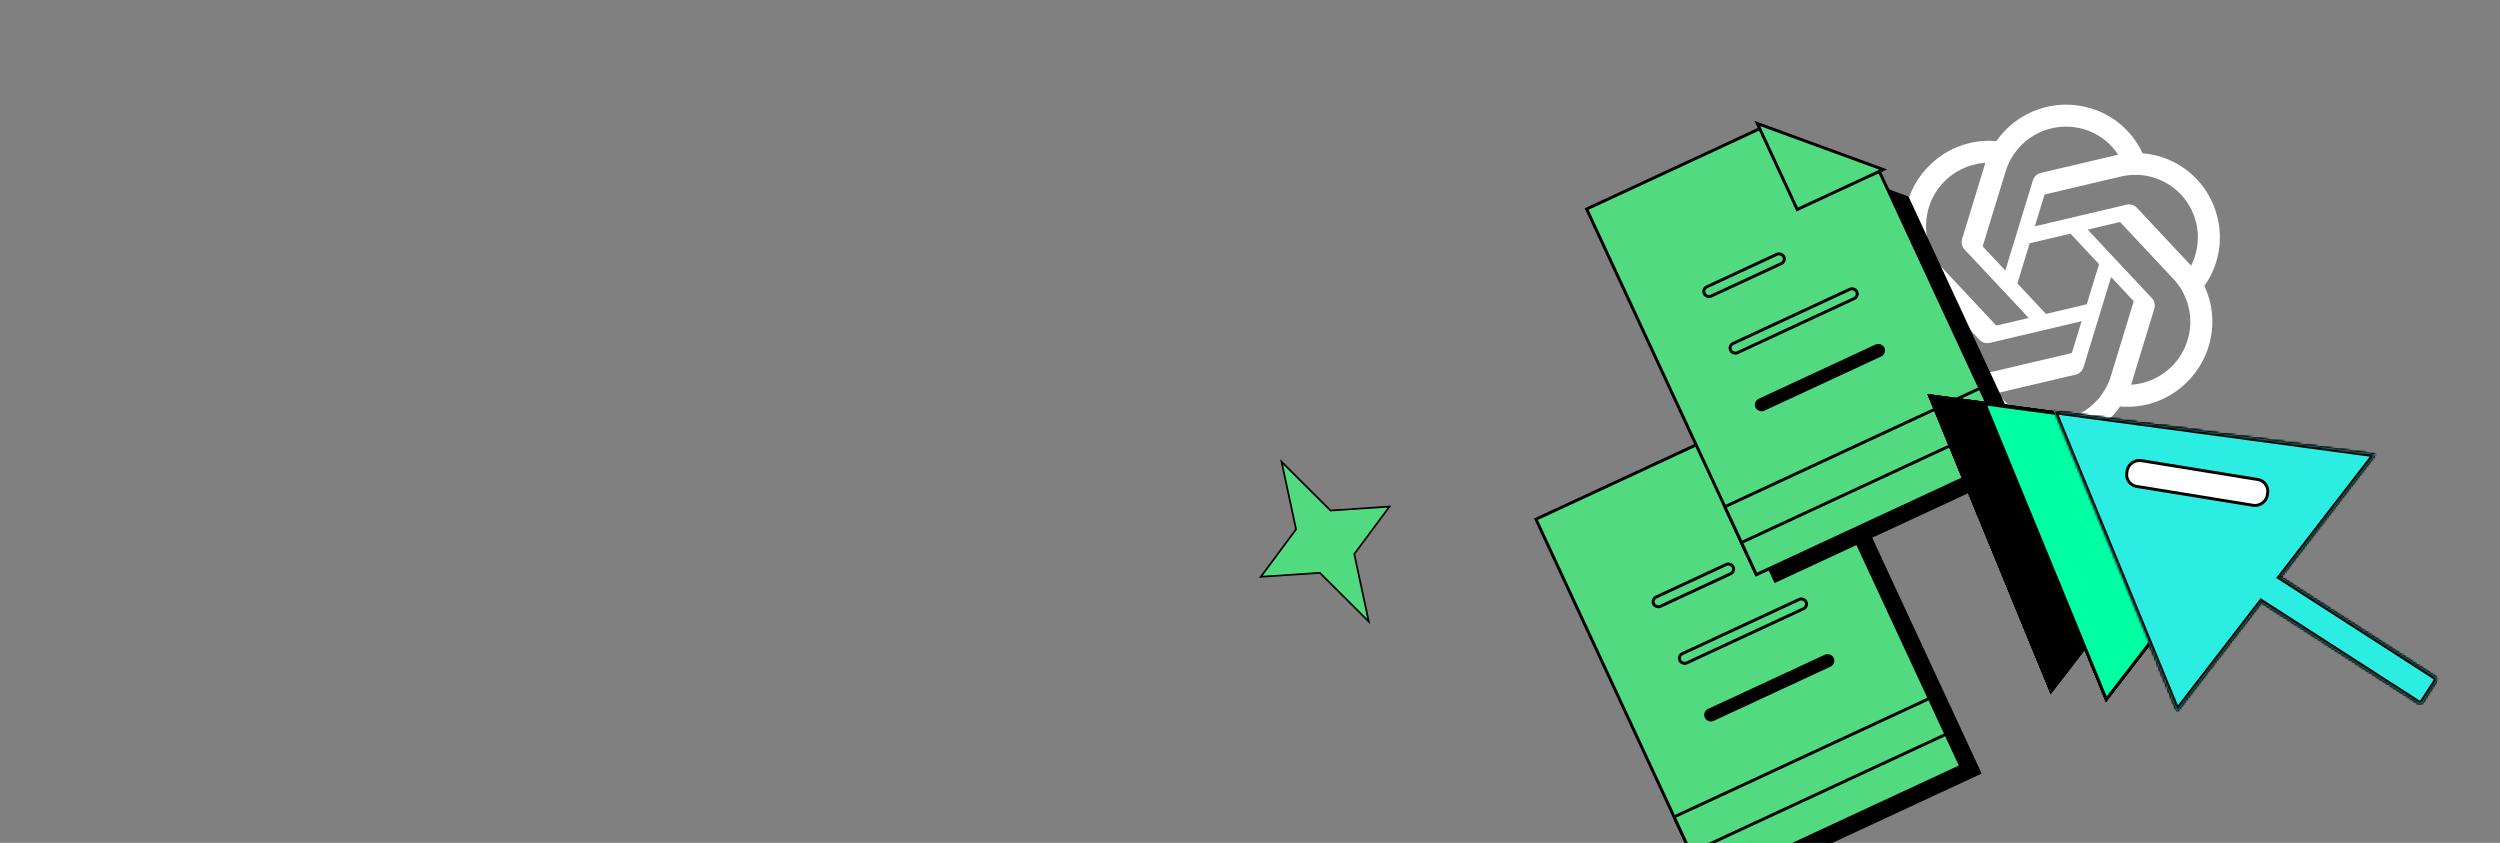 <?xml version="1.0" encoding="UTF-8"?> <svg xmlns="http://www.w3.org/2000/svg" width="1136" height="383" viewBox="0 0 1136 383" fill="none"><rect x="0" y="0" width="1136" height="383" fill="#808080" stroke="none"/><path d="M789.282 210.787L843.705 230.825L899.579 351.183L783.643 405.004L710.466 247.376L789.282 210.787Z" fill="black" stroke="black" stroke-width="1.355"></path><path d="M776.747 199.35L831.17 219.388L887.044 339.745L771.108 393.567L697.931 235.939L776.747 199.35Z" fill="#51DA7F" stroke="black" stroke-width="1.355"></path><path d="M793.618 236.139L775.475 197.058L832.7 217.996L793.618 236.139Z" fill="#51DA7F" stroke="black" stroke-width="1.355"></path><rect x="760.728" y="371.204" width="127.82" height="33.976" transform="rotate(-24.902 760.728 371.204)" fill="#51DA7F" stroke="black" stroke-width="1.355"></rect><rect x="768.287" y="387.478" width="127.82" height="16.034" transform="rotate(-24.902 768.287 387.478)" fill="#51DA7F" stroke="black" stroke-width="1.355"></rect><rect x="774.291" y="323.736" width="63.232" height="4.656" rx="2.328" transform="rotate(-24.902 774.291 323.736)" fill="black" stroke="black" stroke-width="1.355"></rect><rect x="762.345" y="298.001" width="63.232" height="4.656" rx="2.328" transform="rotate(-24.902 762.345 298.001)" fill="#51DA7F" stroke="black" stroke-width="1.355"></rect><rect x="750.404" y="272.275" width="39.852" height="4.656" rx="2.328" transform="rotate(-24.902 750.404 272.275)" fill="#51DA7F" stroke="black" stroke-width="1.355"></rect><path d="M572.926 262.083L588.822 240.665L588.93 240.52L588.892 240.344L582.343 209.825L604.46 231.851L604.588 231.978L604.767 231.966L631.382 230.193L615.485 251.611L615.378 251.756L615.415 251.932L621.964 282.451L599.847 260.425L599.719 260.298L599.54 260.31L572.926 262.083Z" fill="#51DA7F" stroke="black" stroke-width="0.795"></path><path d="M973.56 69.633C971.313 64.731 968.042 60.372 963.966 56.847C959.89 53.322 955.103 50.712 949.925 49.191C942.153 46.836 933.82 47.013 926.129 49.698C918.437 52.383 911.784 57.437 907.129 64.13C901.749 63.648 896.322 64.321 891.211 66.104C886.099 67.886 881.422 70.738 877.491 74.467C871.53 80.027 867.478 87.325 865.92 95.311C864.362 103.297 865.379 111.557 868.823 118.9C865.687 123.32 863.528 128.353 862.491 133.663C861.454 138.973 861.562 144.437 862.809 149.689C864.618 157.605 868.899 164.728 875.034 170.032C881.169 175.335 888.841 178.544 896.944 179.196C899.191 184.097 902.462 188.457 906.538 191.982C910.614 195.507 915.401 198.117 920.579 199.638C928.351 201.993 936.683 201.815 944.375 199.13C952.067 196.445 958.72 191.391 963.374 184.698C968.755 185.181 974.182 184.508 979.293 182.725C984.405 180.942 989.082 178.091 993.013 174.362C998.978 168.801 1003.03 161.498 1004.59 153.509C1006.15 145.519 1005.13 137.255 1001.68 129.909C1004.82 125.49 1006.97 120.456 1008.01 115.146C1009.05 109.837 1008.94 104.373 1007.69 99.121C1005.88 91.208 1001.6 84.089 995.464 78.79C989.33 73.49 981.66 70.284 973.56 69.633ZM986.232 167.108C981.354 171.693 975.027 174.425 968.36 174.828C968.443 174.578 968.588 174.138 968.671 173.839L978.916 140.3C979.178 139.463 979.212 138.573 979.015 137.721C978.819 136.868 978.398 136.085 977.798 135.452L948.645 104.341L963.071 100.938C963.143 100.917 963.219 100.913 963.293 100.928C963.366 100.943 963.435 100.976 963.493 101.023L987.635 126.788C992.784 132.297 995.528 139.634 995.265 147.192C995.003 154.75 991.754 161.911 986.232 167.108ZM923.503 190.095C917.116 188.182 911.618 184.082 907.97 178.511C908.227 178.455 908.679 178.36 908.996 178.285L943.129 170.239C943.983 170.042 944.771 169.623 945.412 169.022C946.052 168.422 946.522 167.663 946.774 166.824L959.287 125.883L969.381 136.654C969.435 136.706 969.476 136.771 969.5 136.843C969.523 136.915 969.528 136.991 969.515 137.066L959.153 170.964C956.931 178.208 951.928 184.291 945.245 187.877C938.561 191.464 930.742 192.261 923.503 190.095ZM872.524 147.389C871.015 140.896 871.843 134.066 874.861 128.096C875.039 128.286 875.344 128.633 875.563 128.867L899.451 154.36C900.044 155.001 900.797 155.471 901.634 155.722C902.471 155.974 903.361 155.998 904.212 155.791L945.878 145.961L941.546 160.135C941.528 160.209 941.492 160.277 941.441 160.333C941.391 160.39 941.327 160.434 941.256 160.46L906.744 168.589C899.369 170.319 891.626 169.058 885.211 165.084C878.797 161.11 874.234 154.747 872.524 147.389ZM966.29 93.018L924.622 102.847L928.957 88.675C928.975 88.601 929.011 88.533 929.061 88.476C929.112 88.419 929.175 88.376 929.246 88.35L963.749 80.209C969.036 78.963 974.56 79.247 979.675 81.026C984.789 82.806 989.283 86.009 992.63 90.259C995.976 94.509 998.037 99.631 998.571 105.025C999.105 110.419 998.089 115.861 995.643 120.716C995.463 120.523 995.148 120.187 994.929 119.953L971.04 94.46C970.45 93.819 969.699 93.348 968.864 93.095C968.029 92.841 967.141 92.815 966.29 93.018ZM962.532 70.299C962.273 70.353 961.824 70.45 961.507 70.525L927.373 78.57C926.52 78.768 925.732 79.188 925.092 79.788C924.451 80.388 923.981 81.147 923.729 81.986L911.215 122.927L901.122 112.156C901.067 112.103 901.026 112.039 901.003 111.967C900.98 111.895 900.974 111.818 900.988 111.744L911.36 77.856C912.949 72.665 915.983 68.027 920.104 64.482C924.226 60.938 929.266 58.635 934.634 57.842C940.002 57.049 945.476 57.8 950.417 60.006C955.358 62.212 959.56 65.782 962.532 70.299ZM921.84 144.485L907.412 147.89C907.34 147.911 907.264 147.915 907.19 147.901C907.117 147.886 907.048 147.853 906.99 147.805L882.848 122.04C879.153 118.092 876.665 113.167 875.676 107.842C874.687 102.516 875.237 97.011 877.263 91.97C879.288 86.93 882.705 82.562 887.112 79.379C891.521 76.196 896.738 74.329 902.153 73.997C902.07 74.247 901.927 74.685 901.842 74.986L891.597 108.525C891.335 109.361 891.3 110.251 891.496 111.103C891.693 111.955 892.113 112.737 892.713 113.371L921.84 144.485ZM916.698 128.787L922.269 110.55L940.825 106.171L953.809 120.027L948.234 138.259L929.678 142.639L916.698 128.787Z" fill="white"></path><path d="M812.321 69.834L866.744 89.872L922.618 210.23L806.682 264.051L733.505 106.423L812.321 69.834Z" fill="black" stroke="black" stroke-width="1.355"></path><path d="M799.786 58.397L854.209 78.434L910.083 198.792L794.147 252.614L720.97 94.986L799.786 58.397Z" fill="#51DA7F" stroke="black" stroke-width="1.355"></path><path d="M816.657 95.186L798.514 56.105L855.739 77.043L816.657 95.186Z" fill="#51DA7F" stroke="black" stroke-width="1.355"></path><rect x="783.767" y="230.251" width="127.82" height="33.976" transform="rotate(-24.902 783.767 230.251)" fill="#51DA7F" stroke="black" stroke-width="1.355"></rect><rect x="791.326" y="246.525" width="127.82" height="16.034" transform="rotate(-24.902 791.326 246.525)" fill="#51DA7F" stroke="black" stroke-width="1.355"></rect><rect x="797.33" y="182.782" width="63.232" height="4.656" rx="2.328" transform="rotate(-24.902 797.33 182.782)" fill="black" stroke="black" stroke-width="1.355"></rect><rect x="785.384" y="157.048" width="63.232" height="4.656" rx="2.328" transform="rotate(-24.902 785.384 157.048)" fill="#51DA7F" stroke="black" stroke-width="1.355"></rect><rect x="773.443" y="131.321" width="39.852" height="4.656" rx="2.328" transform="rotate(-24.902 773.443 131.321)" fill="#51DA7F" stroke="black" stroke-width="1.355"></rect><path d="M931.992 314.051L876.858 179.867L1020.63 199.212L931.992 314.051Z" fill="black" stroke="black" stroke-width="1.355"></path><path d="M957.089 317.73L901.956 183.547L1045.73 202.891L957.089 317.73Z" fill="#00FFA3" stroke="black" stroke-width="1.355"></path><mask id="path-21-inside-1_9633_3415" fill="white"><path fill-rule="evenodd" clip-rule="evenodd" d="M1079.35 206.477L933.255 186.819L989.281 323.174L1027.53 273.616L1098.7 319.44C1099.47 319.933 1100.49 319.712 1100.98 318.946L1106.92 309.717C1107.41 308.951 1107.19 307.93 1106.43 307.437L1036.29 262.274L1079.35 206.477Z"></path></mask><path fill-rule="evenodd" clip-rule="evenodd" d="M1079.35 206.477L933.255 186.819L989.281 323.174L1027.53 273.616L1098.7 319.44C1099.47 319.933 1100.49 319.712 1100.98 318.946L1106.92 309.717C1107.41 308.951 1107.19 307.93 1106.43 307.437L1036.29 262.274L1079.35 206.477Z" fill="#2BEDE1"></path><path d="M933.255 186.819L933.436 185.476L931.109 185.163L932.001 187.334L933.255 186.819ZM1079.35 206.477L1080.43 207.305L1081.86 205.446L1079.54 205.133L1079.35 206.477ZM989.281 323.174L988.027 323.689L988.919 325.86L990.353 324.002L989.281 323.174ZM1027.53 273.616L1028.27 272.476L1027.22 271.803L1026.46 272.788L1027.53 273.616ZM1098.7 319.44L1097.97 320.579L1097.97 320.579L1098.7 319.44ZM1100.98 318.946L1099.84 318.212L1099.84 318.212L1100.98 318.946ZM1106.92 309.717L1105.78 308.983L1105.78 308.983L1106.92 309.717ZM1106.43 307.437L1107.16 306.297L1107.16 306.297L1106.43 307.437ZM1036.29 262.274L1035.21 261.445L1034.31 262.614L1035.55 263.413L1036.29 262.274ZM933.074 188.162L1079.17 207.82L1079.54 205.133L933.436 185.476L933.074 188.162ZM990.534 322.658L934.508 186.304L932.001 187.334L988.027 323.689L990.534 322.658ZM1026.46 272.788L988.208 322.345L990.353 324.002L1028.61 274.444L1026.46 272.788ZM1099.43 318.3L1028.27 272.476L1026.8 274.755L1097.97 320.579L1099.43 318.3ZM1099.84 318.212C1099.75 318.349 1099.57 318.388 1099.43 318.3L1097.97 320.579C1099.36 321.478 1101.22 321.075 1102.12 319.68L1099.84 318.212ZM1105.78 308.983L1099.84 318.212L1102.12 319.68L1108.06 310.451L1105.78 308.983ZM1105.69 308.576C1105.83 308.664 1105.87 308.846 1105.78 308.983L1108.06 310.451C1108.96 309.055 1108.56 307.196 1107.16 306.297L1105.69 308.576ZM1035.55 263.413L1105.69 308.576L1107.16 306.297L1037.02 261.134L1035.55 263.413ZM1078.28 205.648L1035.21 261.445L1037.36 263.102L1080.43 207.305L1078.28 205.648Z" fill="black" mask="url(#path-21-inside-1_9633_3415)"></path><rect x="1031.28" y="218.748" width="11.918" height="64.648" rx="5.371" transform="rotate(99.208 1031.28 218.748)" fill="white" stroke="black" stroke-width="1.355"></rect><path d="M931.992 314.051L876.858 179.867L1020.63 199.212L931.992 314.051Z" fill="black" stroke="black" stroke-width="1.355"></path><path d="M957.089 317.73L901.956 183.547L1045.73 202.891L957.089 317.73Z" fill="#00FFA3" stroke="black" stroke-width="1.355"></path><mask id="path-26-inside-2_9633_3415" fill="white"><path fill-rule="evenodd" clip-rule="evenodd" d="M1079.35 206.477L933.255 186.819L989.281 323.174L1027.53 273.616L1098.7 319.44C1099.47 319.933 1100.49 319.712 1100.98 318.946L1106.92 309.717C1107.41 308.951 1107.19 307.93 1106.43 307.437L1036.29 262.274L1079.35 206.477Z"></path></mask><path fill-rule="evenodd" clip-rule="evenodd" d="M1079.35 206.477L933.255 186.819L989.281 323.174L1027.53 273.616L1098.7 319.44C1099.47 319.933 1100.49 319.712 1100.98 318.946L1106.92 309.717C1107.41 308.951 1107.19 307.93 1106.43 307.437L1036.29 262.274L1079.35 206.477Z" fill="#2BEDE1"></path><path d="M933.255 186.819L933.436 185.476L931.109 185.163L932.001 187.334L933.255 186.819ZM1079.35 206.477L1080.43 207.305L1081.86 205.446L1079.54 205.133L1079.35 206.477ZM989.281 323.174L988.027 323.689L988.919 325.86L990.353 324.002L989.281 323.174ZM1027.53 273.616L1028.27 272.476L1027.22 271.803L1026.46 272.788L1027.53 273.616ZM1098.7 319.44L1097.97 320.579L1097.97 320.579L1098.7 319.44ZM1100.98 318.946L1099.84 318.212L1099.84 318.212L1100.98 318.946ZM1106.92 309.717L1105.78 308.983L1105.78 308.983L1106.92 309.717ZM1106.43 307.437L1107.16 306.297L1107.16 306.297L1106.43 307.437ZM1036.29 262.274L1035.21 261.445L1034.31 262.614L1035.55 263.413L1036.29 262.274ZM933.074 188.162L1079.17 207.82L1079.54 205.133L933.436 185.476L933.074 188.162ZM990.534 322.658L934.508 186.304L932.001 187.334L988.027 323.689L990.534 322.658ZM1026.46 272.788L988.208 322.345L990.353 324.002L1028.61 274.444L1026.46 272.788ZM1099.43 318.3L1028.27 272.476L1026.8 274.755L1097.97 320.579L1099.43 318.3ZM1099.84 318.212C1099.75 318.349 1099.57 318.388 1099.43 318.3L1097.97 320.579C1099.36 321.478 1101.22 321.075 1102.12 319.68L1099.84 318.212ZM1105.78 308.983L1099.84 318.212L1102.12 319.68L1108.06 310.451L1105.78 308.983ZM1105.69 308.576C1105.83 308.664 1105.87 308.846 1105.78 308.983L1108.06 310.451C1108.96 309.055 1108.56 307.196 1107.16 306.297L1105.69 308.576ZM1035.55 263.413L1105.69 308.576L1107.16 306.297L1037.02 261.134L1035.55 263.413ZM1078.28 205.648L1035.21 261.445L1037.36 263.102L1080.43 207.305L1078.28 205.648Z" fill="black" mask="url(#path-26-inside-2_9633_3415)"></path><rect x="1031.28" y="218.748" width="11.918" height="64.648" rx="5.371" transform="rotate(99.208 1031.28 218.748)" fill="white" stroke="black" stroke-width="1.355"></rect><path d="M931.992 314.051L876.858 179.867L1020.63 199.212L931.992 314.051Z" fill="black" stroke="black" stroke-width="1.355"></path><path d="M957.089 317.73L901.956 183.547L1045.73 202.891L957.089 317.73Z" fill="#00FFA3" stroke="black" stroke-width="1.355"></path><mask id="path-31-inside-3_9633_3415" fill="white"><path fill-rule="evenodd" clip-rule="evenodd" d="M1079.35 206.477L933.255 186.819L989.281 323.174L1027.53 273.616L1098.7 319.44C1099.47 319.933 1100.49 319.712 1100.98 318.946L1106.92 309.717C1107.41 308.951 1107.19 307.93 1106.43 307.437L1036.29 262.274L1079.35 206.477Z"></path></mask><path fill-rule="evenodd" clip-rule="evenodd" d="M1079.35 206.477L933.255 186.819L989.281 323.174L1027.53 273.616L1098.7 319.44C1099.47 319.933 1100.49 319.712 1100.98 318.946L1106.92 309.717C1107.41 308.951 1107.19 307.93 1106.43 307.437L1036.29 262.274L1079.35 206.477Z" fill="#2BEDE1"></path><path d="M933.255 186.819L933.436 185.476L931.109 185.163L932.001 187.334L933.255 186.819ZM1079.35 206.477L1080.43 207.305L1081.86 205.446L1079.54 205.133L1079.35 206.477ZM989.281 323.174L988.027 323.689L988.919 325.86L990.353 324.002L989.281 323.174ZM1027.53 273.616L1028.27 272.476L1027.22 271.803L1026.46 272.788L1027.53 273.616ZM1098.7 319.44L1097.97 320.579L1097.97 320.579L1098.7 319.44ZM1100.98 318.946L1099.84 318.212L1099.84 318.212L1100.98 318.946ZM1106.92 309.717L1105.78 308.983L1105.78 308.983L1106.92 309.717ZM1106.43 307.437L1107.16 306.297L1107.16 306.297L1106.43 307.437ZM1036.29 262.274L1035.21 261.445L1034.31 262.614L1035.55 263.413L1036.29 262.274ZM933.074 188.162L1079.17 207.82L1079.54 205.133L933.436 185.476L933.074 188.162ZM990.534 322.658L934.508 186.304L932.001 187.334L988.027 323.689L990.534 322.658ZM1026.46 272.788L988.208 322.345L990.353 324.002L1028.61 274.444L1026.46 272.788ZM1099.43 318.3L1028.27 272.476L1026.8 274.755L1097.97 320.579L1099.43 318.3ZM1099.84 318.212C1099.75 318.349 1099.57 318.388 1099.43 318.3L1097.97 320.579C1099.36 321.478 1101.22 321.075 1102.12 319.68L1099.84 318.212ZM1105.78 308.983L1099.84 318.212L1102.12 319.68L1108.06 310.451L1105.78 308.983ZM1105.69 308.576C1105.83 308.664 1105.87 308.846 1105.78 308.983L1108.06 310.451C1108.96 309.055 1108.56 307.196 1107.16 306.297L1105.69 308.576ZM1035.55 263.413L1105.69 308.576L1107.16 306.297L1037.02 261.134L1035.55 263.413ZM1078.28 205.648L1035.21 261.445L1037.36 263.102L1080.43 207.305L1078.28 205.648Z" fill="black" mask="url(#path-31-inside-3_9633_3415)"></path><rect x="1031.28" y="218.748" width="11.918" height="64.648" rx="5.371" transform="rotate(99.208 1031.28 218.748)" fill="white" stroke="black" stroke-width="1.355"></rect><path d="M931.992 314.051L876.858 179.867L1020.63 199.212L931.992 314.051Z" fill="black" stroke="black" stroke-width="1.355"></path><path d="M957.089 317.73L901.956 183.547L1045.73 202.891L957.089 317.73Z" fill="#00FFA3" stroke="black" stroke-width="1.355"></path><mask id="path-36-inside-4_9633_3415" fill="white"><path fill-rule="evenodd" clip-rule="evenodd" d="M1079.35 206.477L933.255 186.819L989.281 323.174L1027.53 273.616L1098.7 319.44C1099.47 319.933 1100.49 319.712 1100.98 318.946L1106.92 309.717C1107.41 308.951 1107.19 307.93 1106.43 307.437L1036.29 262.274L1079.35 206.477Z"></path></mask><path fill-rule="evenodd" clip-rule="evenodd" d="M1079.35 206.477L933.255 186.819L989.281 323.174L1027.53 273.616L1098.7 319.44C1099.47 319.933 1100.49 319.712 1100.98 318.946L1106.92 309.717C1107.41 308.951 1107.19 307.93 1106.43 307.437L1036.29 262.274L1079.35 206.477Z" fill="#2BEDE1"></path><path d="M933.255 186.819L933.436 185.476L931.109 185.163L932.001 187.334L933.255 186.819ZM1079.35 206.477L1080.43 207.305L1081.86 205.446L1079.54 205.133L1079.35 206.477ZM989.281 323.174L988.027 323.689L988.919 325.86L990.353 324.002L989.281 323.174ZM1027.53 273.616L1028.27 272.476L1027.22 271.803L1026.46 272.788L1027.53 273.616ZM1098.7 319.44L1097.97 320.579L1097.97 320.579L1098.7 319.44ZM1100.98 318.946L1099.84 318.212L1099.84 318.212L1100.98 318.946ZM1106.92 309.717L1105.78 308.983L1105.78 308.983L1106.92 309.717ZM1106.43 307.437L1107.16 306.297L1107.16 306.297L1106.43 307.437ZM1036.29 262.274L1035.21 261.445L1034.31 262.614L1035.55 263.413L1036.29 262.274ZM933.074 188.162L1079.17 207.82L1079.54 205.133L933.436 185.476L933.074 188.162ZM990.534 322.658L934.508 186.304L932.001 187.334L988.027 323.689L990.534 322.658ZM1026.46 272.788L988.208 322.345L990.353 324.002L1028.61 274.444L1026.46 272.788ZM1099.43 318.3L1028.27 272.476L1026.8 274.755L1097.97 320.579L1099.43 318.3ZM1099.84 318.212C1099.75 318.349 1099.57 318.388 1099.43 318.3L1097.97 320.579C1099.36 321.478 1101.22 321.075 1102.12 319.68L1099.84 318.212ZM1105.78 308.983L1099.84 318.212L1102.12 319.68L1108.06 310.451L1105.78 308.983ZM1105.69 308.576C1105.83 308.664 1105.87 308.846 1105.78 308.983L1108.06 310.451C1108.96 309.055 1108.56 307.196 1107.16 306.297L1105.69 308.576ZM1035.55 263.413L1105.69 308.576L1107.16 306.297L1037.02 261.134L1035.55 263.413ZM1078.28 205.648L1035.21 261.445L1037.36 263.102L1080.43 207.305L1078.28 205.648Z" fill="black" mask="url(#path-36-inside-4_9633_3415)"></path><rect x="1031.28" y="218.748" width="11.918" height="64.648" rx="5.371" transform="rotate(99.208 1031.28 218.748)" fill="white" stroke="black" stroke-width="1.355"></rect></svg> 